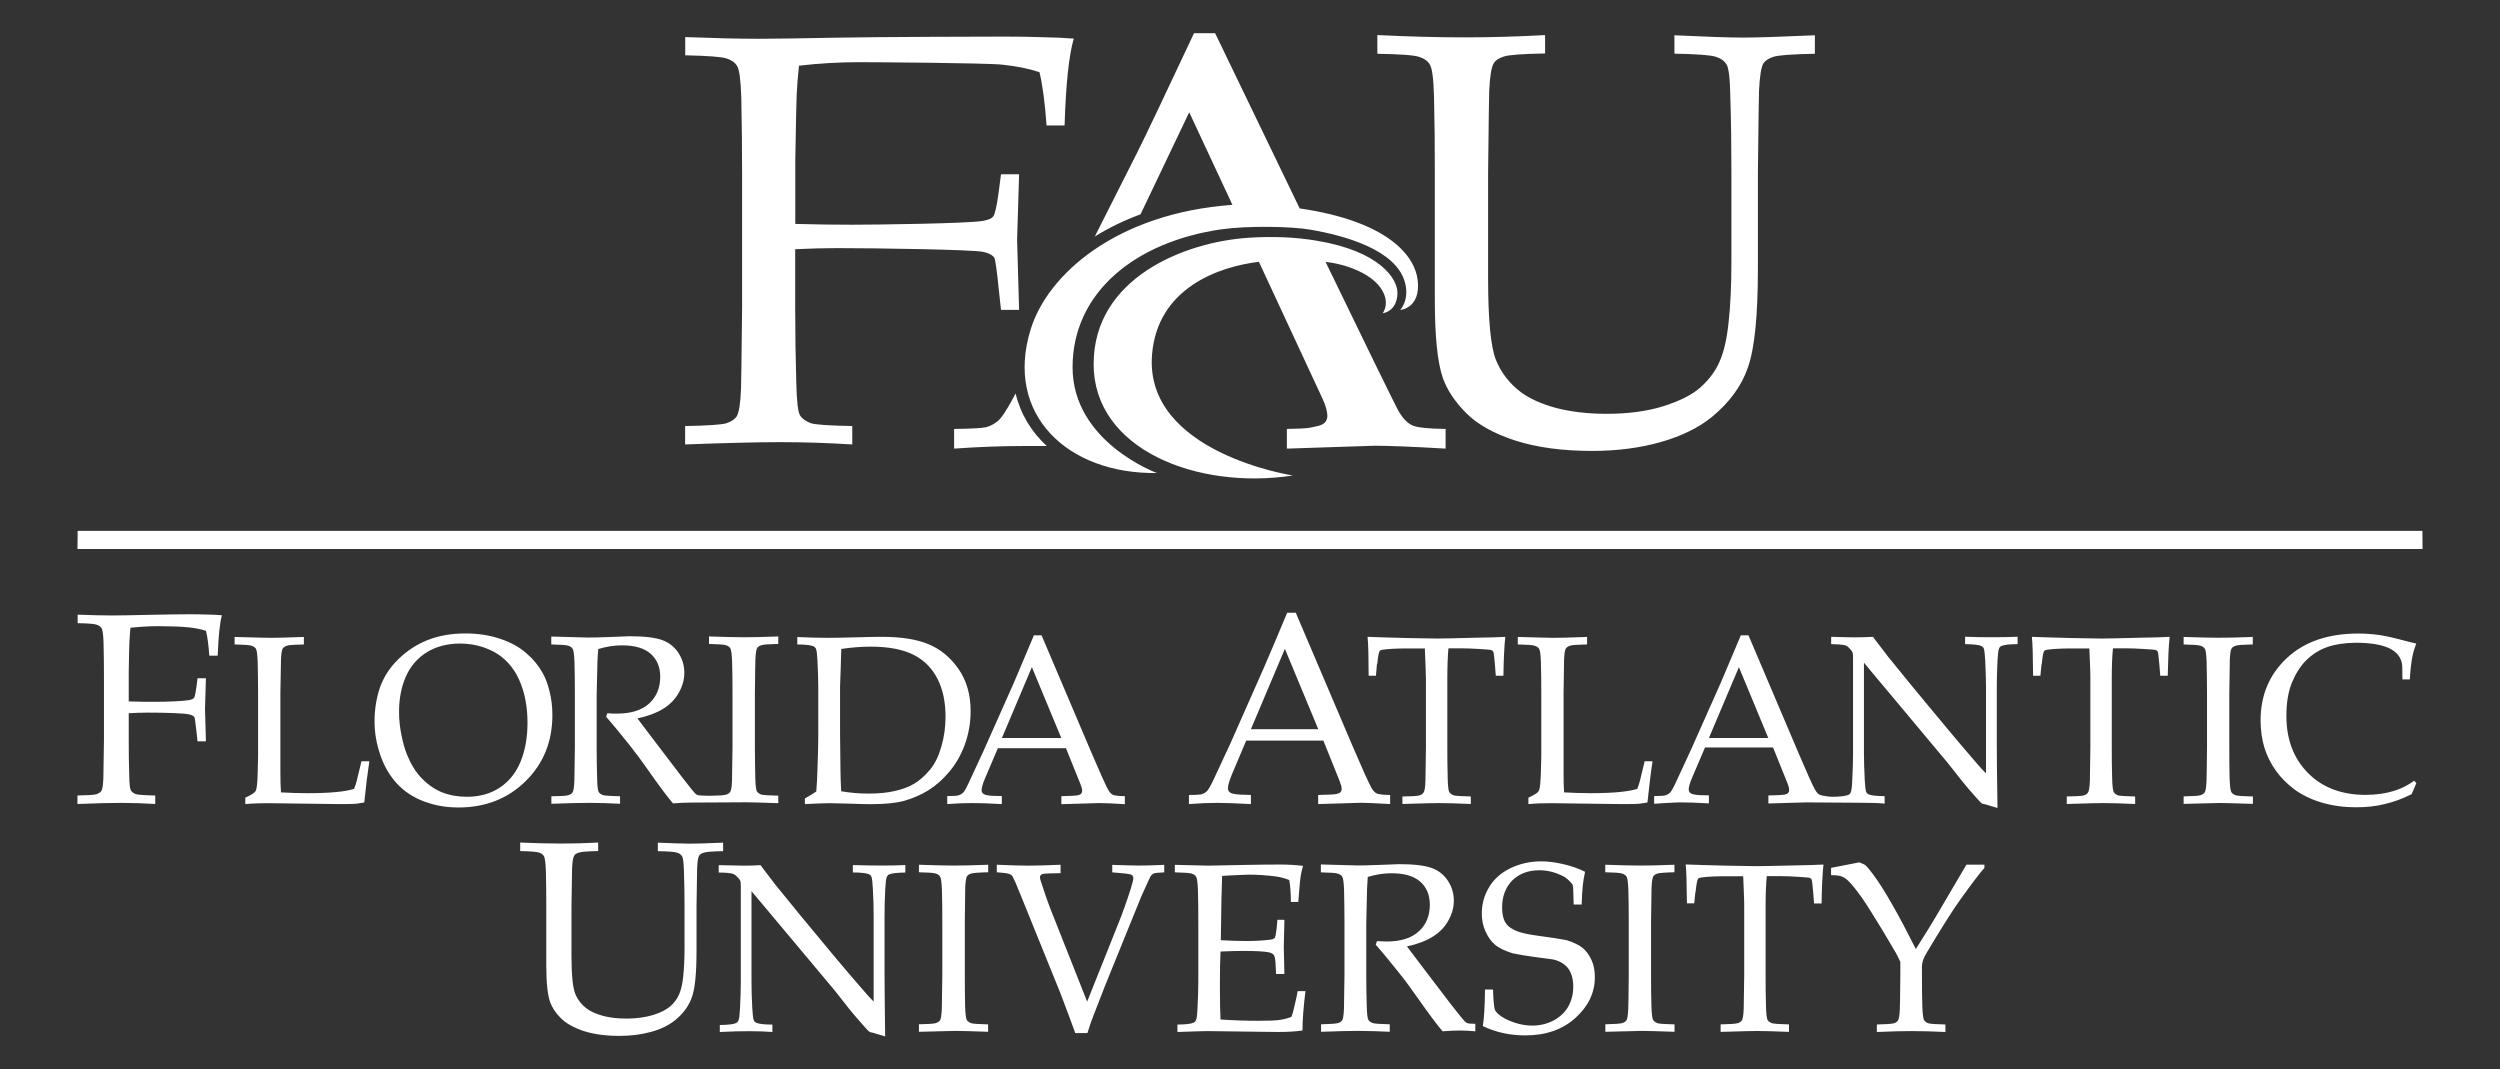 <?xml version="1.0" encoding="UTF-8"?>
<svg id="Layer_1" xmlns="http://www.w3.org/2000/svg" version="1.1" viewBox="0 0 250.1 106.98">
  <rect x="0" y="0" width="250.1" height="106.98" fill="#333333" stroke="none"/>
  <!-- Generator: Adobe Illustrator 29.7.1, SVG Export Plug-In . SVG Version: 2.1.1 Build 8)  -->
  <defs>
    <style>
      .st0 {
        fill: #fff;
        fill-rule: evenodd;
      }
    </style>
  </defs>
  <path class="st0" d="M68.55,5.54v-1.83c2.91.11,5.37.17,7.4.17,1.43,0,4-.04,7.71-.11,3.71-.08,15.49-.11,16.8-.11,1.39,0,2.67.02,3.81.06,1.16.02,2.21.07,3.15.14-.48,1.62-.79,4.52-.92,8.69h-1.8c-.17-2.31-.41-4.09-.71-5.33-.99-.34-2.23-.59-3.7-.75-1.45-.17-12.42-.25-14.36-.25s-3.92.11-6,.35c-.11,1.03-.19,2-.23,2.9-.02.52-.08,2.7-.14,6.57v6.36c2.14.06,4.04.08,5.68.08,2.43,0,11.62-.12,13.07-.38.55-.09.9-.24,1.06-.46.17-.23.35-1.04.54-2.44l.23-1.77h1.81l-.2,6.54.2,7.03h-1.81l-.2-1.84c-.21-2.08-.37-3.2-.46-3.36-.16-.26-.52-.47-1.09-.6-1.09-.24-10.81-.38-14.65-.38-1.36,0-2.75.04-4.19.11v5.79c0,2.6.04,5.13.11,7.6.05,1.82.16,2.9.38,3.24.23.35.59.6,1.09.78.5.15,1.88.24,4.13.28v1.84c-2.43-.15-4.84-.23-7.25-.23-2.16,0-5.31.08-9.47.23v-1.84c2.26-.04,3.63-.13,4.13-.28.5-.17.84-.4,1.03-.69.23-.38.38-1.31.43-2.78.02-.4.06-3.12.11-8.15v-13.29c0-2.6-.03-5.14-.08-7.63-.06-1.82-.2-2.89-.43-3.21-.21-.35-.56-.59-1.06-.75-.5-.16-1.88-.26-4.15-.31M137.84,5.38c2.28.04,3.65.14,4.13.31.5.15.85.4,1.06.75.23.33.38,1.4.43,3.21.06,2.49.08,5.03.08,7.63v12.67c0,3.69.26,6.32.81,7.88.42,1.18,1.19,2.35,2.33,3.5,1.13,1.13,2.77,2.05,4.93,2.75,2.16.69,4.71,1.03,7.66,1.03,2.52,0,4.81-.3,6.88-.89,2.08-.59,3.78-1.43,5.1-2.5,1.75-1.44,2.97-3.09,3.61-4.96.67-1.88,1-5.17,1-9.89v-9.59c.06-5.05.09-7.76.11-8.15.07-1.47.21-2.4.43-2.78.19-.28.53-.51,1-.66.5-.17,1.89-.27,4.16-.31v-1.85c-3.44.15-5.82.23-7.14.23-1.45,0-3.75-.08-6.91-.23v1.84c2.25.04,3.63.14,4.13.31.5.15.85.4,1.07.75.23.33.36,1.4.39,3.21.08,2.49.11,5.03.11,7.63v8.83c0,2.5-.1,4.58-.29,6.22-.17,1.62-.47,2.91-.89,3.84-.4.94-1.02,1.78-1.87,2.55-.82.75-2.06,1.39-3.73,1.92-1.66.52-3.57.77-5.71.77-1.84,0-3.49-.19-4.99-.57-1.49-.4-2.67-.93-3.56-1.58-1.14-.86-1.99-1.94-2.52-3.25-.52-1.31-.78-4.04-.78-8.15v-10.6c.06-5.05.09-7.76.11-8.15.07-1.47.22-2.4.46-2.78.17-.28.51-.51,1-.66.5-.17,1.87-.27,4.13-.31v-1.84c-2.67.15-5.38.23-8.09.23s-5.57-.08-8.69-.23v1.84M109.54,23.65c1.37-.85,2.9-1.6,4.56-2.21l4.87-10.21,4.32,9.26c-11.61.85-18.48,6.95-20.18,12.45-2.65,8.53,3.7,14.51,12.63,14.38,0,0-8.44-3.08-8.44-10.58s6.3-12.57,14.9-13.8c2.51-.36,6.93-.31,8.92.04,3.39.59,8.56,1.99,9.44,5.3.46,1.74-.48,2.73-.48,2.73,0,0,2.09-.16,1.74-3.02-.28-2.31-2.82-5.83-11.8-7.14-4.38-9.07-8.46-17.53-8.46-17.53h-2.11c-2.91,6.2-4.81,10.2-5.71,11.99l-4.21,8.34M95.45,44.88c2.5-.18,4.8-.26,6.91-.26.64,0,1.44,0,2.36,0-1.53-1.41-2.62-3.18-3.12-5.26-.11.23-.19.38-.22.42-.68,1.26-1.19,2.04-1.57,2.35-.35.29-.74.5-1.17.61-.41.09-1.47.15-3.19.17v1.98M129.34,47.57s-14.89-2.27-14.09-12.1c.54-6.64,6.63-8.79,10.69-9.28l6.4,13.77c.3.68.45,1.23.45,1.65,0,.27-.09.5-.28.69-.18.18-.53.31-1.04.4-.53.09-.3.17-2.73.21v1.97l8.78-.29c1.34,0,3.72.09,7.1.29v-1.97c-1.72-.02-2.82-.13-3.32-.35-.48-.22-.92-.66-1.33-1.33-.31-.51-3.63-7.32-7.36-15.03,1.59.15,5.07,1.08,5.89,3.33.4,1.09-.18,1.81-.18,1.81,0,0,1.43-.14,1.48-1.99.04-1.43-1.72-4.21-8.07-5.27-2.14-.36-4.41-.45-6.74-.3-6.49.4-15.58,4.04-15.58,12.63-.02,8.56,10.36,12.62,19.92,11.16"/>
  <path class="st0" d="M118.94,80.44v-.91c.7,0,1.14-.04,1.3-.08.18-.06.34-.15.48-.28.15-.14.37-.51.64-1.08.16-.33.74-1.58,1.74-3.74l3.33-7.53c.37-.83,1.14-2.67,2.34-5.52h.86l5.7,13.38c.93,2.17,1.54,3.53,1.84,4.08.17.31.35.52.54.61.21.1.66.15,1.36.16v.91c-1.39-.08-2.36-.13-2.91-.13l-4.29.13v-.91c.99-.02,1.6-.05,1.8-.09.22-.05.36-.11.43-.19.08-.09.12-.2.12-.32,0-.2-.07-.45-.19-.76l-1.64-4.08h-7.72l-1.45,3.43c-.25.62-.38,1.06-.38,1.35,0,.12.04.23.1.31.1.11.25.2.46.23.33.08.9.11,1.74.12v.91c-1.51-.08-2.63-.12-3.38-.12-.85,0-1.79.04-2.82.12M125.14,72.95h6.74l-3.34-8.04-3.4,8.04ZM137.78,66.42c.07-.72.15-1.14.23-1.28.06-.08.18-.13.37-.15.59-.08,1.4-.12,2.41-.12h1.75l.08,1.99c.02.39.03.76.03,1.09v6.86c-.03,2.06-.05,3.18-.05,3.34-.02.6-.08.99-.19,1.14-.08.12-.21.22-.41.28-.2.07-.77.1-1.7.11v.75c2.14-.07,3.36-.09,3.67-.09.7,0,1.76.03,3.17.09v-.75c-.94-.02-1.5-.06-1.71-.11-.2-.08-.34-.18-.44-.32-.09-.14-.14-.58-.16-1.33-.03-1.01-.04-2.06-.04-3.12v-6.89c0-1.28.04-2.29.11-3.05h1.44c.38,0,.93.02,1.6.06.68.04,1.07.08,1.18.09.08.03.15.06.19.09.05.04.08.1.11.2.02.09.07.49.13,1.16l.09,1.14h.76c.03-1.72.09-3.01.19-3.89-.65.04-1.66.07-3.07.09-1.94.05-3.17.08-3.71.08-.5,0-1.48-.02-2.97-.05-1.83-.05-3.16-.08-4.03-.12.08.72.1,2.02.11,3.89h.73l.1-1.19ZM152.91,80.44c.78-.07,1.54-.09,2.29-.09l6.96.09c.84,0,1.47,0,1.89-.04.19-.02.44-.06.76-.12.17-1.58.33-2.95.51-4.12h-.79l-.47,1.95c-.08.3-.17.58-.27.81-.88.28-2.43.43-4.65.43-.88,0-1.76-.03-2.67-.08-.04-.52-.05-1.19-.05-2.01v-7.91c.03-2.07.04-3.18.05-3.34.02-.6.08-.99.18-1.14.08-.12.22-.21.41-.27.21-.08.78-.11,1.71-.13v-.75c-1.75.07-2.87.09-3.38.09-.46,0-1.64-.04-3.55-.09v.75c.93.02,1.5.06,1.69.13.21.07.35.17.44.3s.16.57.18,1.31c.03,1.02.04,2.06.04,3.13v6.33c0,.21-.02.84-.05,1.91-.03.72-.08,1.19-.15,1.41-.03.11-.08.2-.16.27-.13.13-.45.32-.93.54v.62M204.26,66.42c.07-.72.14-1.14.23-1.28.06-.08.18-.13.37-.15.6-.08,1.4-.12,2.41-.12h1.75l.08,1.99c.02.39.02.76.02,1.09v6.86c-.03,2.06-.05,3.18-.05,3.34-.03.6-.08.99-.19,1.14-.08.12-.21.22-.41.28s-.77.1-1.71.11v.75c2.14-.07,3.37-.09,3.67-.09.7,0,1.76.03,3.17.09v-.75c-.94-.02-1.51-.06-1.71-.11-.2-.08-.34-.18-.43-.32-.08-.14-.14-.58-.16-1.33-.03-1.01-.04-2.06-.04-3.12v-6.89c0-1.28.04-2.29.12-3.05h1.44c.39,0,.93.02,1.6.06.68.04,1.07.08,1.18.09.09.03.15.06.19.09.05.04.08.1.1.2s.07.49.13,1.16l.09,1.14h.75c.04-1.72.09-3.01.19-3.89-.64.04-1.67.07-3.07.09-1.94.05-3.17.08-3.71.08-.5,0-1.49-.02-2.97-.05-1.83-.05-3.17-.08-4.03-.12.08.72.1,2.02.12,3.89h.73l.12-1.19ZM225.36,79.68c-.93-.02-1.5-.06-1.71-.12-.2-.08-.34-.18-.43-.32-.08-.14-.14-.58-.17-1.33-.03-1.01-.03-2.05-.03-3.12v-5.44c.03-2.07.04-3.18.05-3.34.03-.6.08-.99.18-1.14.08-.12.22-.21.41-.27.21-.08.77-.11,1.71-.13v-.75c-1.52.06-2.67.08-3.45.08s-1.97-.03-3.47-.08v.75c.93.02,1.5.06,1.69.13.21.07.35.17.43.3.1.13.15.57.18,1.31.02,1.02.04,2.06.04,3.13v5.45c-.02,2.06-.04,3.17-.05,3.34-.03.6-.08.99-.18,1.14-.08.12-.23.22-.42.28-.21.07-.77.1-1.69.12v.75l3.64-.09c.53,0,1.62.04,3.29.09v-.76M241.53,78.1c-.62.44-1.24.76-1.88.97-.92.3-1.91.45-2.99.45-2.38,0-4.31-.72-5.75-2.17-1.45-1.45-2.18-3.36-2.18-5.74,0-1.36.2-2.48.58-3.38.38-.9.85-1.64,1.45-2.22.6-.58,1.29-1.01,2.06-1.28.78-.27,1.72-.42,2.83-.43,1.49,0,2.62.19,3.39.56.78.38,1.2.95,1.28,1.72l.02,1.39h.74c.05-.88.13-1.65.26-2.32.08-.41.22-.84.38-1.27-.2-.04-.73-.17-1.61-.4-.87-.23-1.61-.39-2.22-.47-.6-.08-1.27-.13-1.98-.13-3.02,0-5.41.83-7.15,2.47s-2.61,3.71-2.61,6.21c0,.99.13,1.9.38,2.73.26.83.64,1.59,1.14,2.3.5.7,1.14,1.34,1.9,1.91.79.56,1.69,1,2.74,1.3,1.05.31,2.18.46,3.39.46,1.03,0,1.99-.1,2.87-.32.88-.21,1.78-.53,2.69-.99l.47-1.1-.21-.25ZM165.48,80.44v-.8c.62,0,1-.03,1.15-.08.16-.05.3-.13.42-.24.13-.12.32-.44.56-.96.14-.29.65-1.39,1.53-3.3l2.95-6.63c.32-.73,1-2.36,2.06-4.87h.77l5.02,11.81c.82,1.91,1.35,3.12,1.62,3.6.15.27.31.46.49.54.18.08.82.2,1.26.2.78,0,1.35-.08,1.6-.19.11-.05.19-.12.23-.23.08-.16.13-.57.16-1.23.05-1.04.08-1.93.08-2.68v-9.61c0-.25-.02-.43-.05-.51-.07-.14-.21-.31-.42-.51-.14-.13-.31-.21-.5-.23-.18-.04-.58-.07-1.22-.08v-.73c1.3.04,2.13.05,2.47.05.57,0,1.14-.02,1.71-.05.67.87,1.15,1.52,1.47,1.93l2.44,3,3.55,4.28c1.14,1.36,2.06,2.44,2.74,3.23.44.52.81.93,1.11,1.22v-8.61c0-.77-.03-1.67-.08-2.7-.04-.65-.08-1.05-.15-1.21-.06-.1-.14-.18-.25-.23-.25-.11-.8-.17-1.61-.18v-.74c.93.04,1.86.05,2.82.05.9,0,1.71-.02,2.43-.05v.74c-.82,0-1.35.07-1.61.18-.11.05-.19.12-.23.23-.08.15-.13.56-.17,1.24-.05,1.03-.07,1.92-.07,2.67v5.66c0,1.14.02,3.28.07,6.41l-1.21-.36-.28-.06s-.09-.04-.13-.08c-.06-.04-.21-.2-.45-.47-.65-.74-1.14-1.29-1.43-1.67l-1.52-1.92-8.34-9.97v9.03c0,.77.03,1.67.08,2.71.04.65.08,1.05.15,1.2.06.11.14.19.24.23.25.11.8.17,1.6.18v.74c-.69-.06-1.45-.08-2.28-.08-.88,0-5.09-.04-5.56-.04l-3.79.11v-.8c.88-.02,1.41-.05,1.6-.08.19-.04.31-.09.38-.17.07-.08.1-.17.1-.28,0-.18-.05-.4-.16-.67l-1.45-3.6h-6.81l-1.29,3.02c-.23.54-.34.94-.34,1.19,0,.11.03.2.09.27.08.1.22.17.4.21.29.07.8.1,1.53.1v.8c-1.33-.08-2.32-.1-2.97-.1-.76.03-1.6.07-2.5.14M170.96,73.83h5.94l-2.94-7.09-3,7.09ZM7.75,62.34c1.05.02,1.7.07,1.91.15.23.08.39.19.5.35.1.15.18.65.2,1.49.03,1.15.04,2.34.04,3.55v6.17c-.03,2.34-.05,3.6-.06,3.79-.03.69-.09,1.12-.2,1.29-.08.13-.25.23-.48.32-.23.08-.87.11-1.91.13v.85c1.92-.08,3.4-.11,4.4-.11,1.13,0,2.24.04,3.38.11v-.85c-1.05-.02-1.69-.07-1.92-.13-.23-.08-.39-.2-.51-.36-.1-.16-.16-.66-.17-1.51-.04-1.14-.05-2.33-.05-3.54v-2.69c.67-.04,1.31-.06,1.94-.06,1.79,0,3.61.06,4.12.18.26.07.44.16.51.28.05.08.11.59.22,1.56l.09.85h.84l-.09-3.27.09-3.04h-.84l-.1.83c-.09.65-.17,1.03-.25,1.14-.08.09-.23.17-.5.22-.68.11-2.25.17-3.39.17-.77,0-1.65,0-2.64-.04v-2.96c.03-1.79.05-2.82.07-3.06.02-.42.06-.86.1-1.35.96-.1,1.89-.16,2.79-.16s2.36.04,3.04.12c.69.08,1.26.19,1.73.35.14.57.25,1.4.33,2.48h.84c.07-1.93.21-3.28.42-4.04-.43-.04-.92-.06-1.46-.07-.53-.02-1.13-.03-1.77-.03-.6,0-2.45.02-4.18.06s-2.92.06-3.58.06c-.94,0-2.09-.03-3.44-.08v.85M24.53,80.44c.78-.07,1.54-.09,2.29-.09l6.96.09c.85,0,1.47,0,1.89-.04.19-.02.44-.06.77-.12.16-1.58.33-2.95.51-4.12h-.79l-.47,1.95c-.08.3-.17.58-.27.81-.88.28-2.43.43-4.65.43-.88,0-1.76-.03-2.66-.08-.04-.52-.06-1.19-.06-2.01v-7.91c.03-2.07.05-3.18.06-3.34.02-.6.08-.99.18-1.14.08-.12.22-.21.4-.27.21-.08.78-.11,1.71-.13v-.75c-1.75.07-2.87.09-3.38.09-.46,0-1.64-.04-3.55-.09v.75c.93.02,1.5.06,1.7.13.21.07.35.17.43.3.09.13.15.57.18,1.31.02,1.02.04,2.06.04,3.13v6.33c0,.21-.02.84-.05,1.91-.02.72-.08,1.19-.14,1.41-.03.11-.08.2-.16.27-.13.13-.45.32-.93.54v.62M37.47,72.18c0-1.24.19-2.38.55-3.43.38-1.05.99-2,1.86-2.83.86-.84,1.84-1.47,2.93-1.9,1.1-.43,2.34-.65,3.74-.65,1.29,0,2.47.18,3.53.55,1.06.36,1.92.84,2.6,1.45.69.59,1.22,1.25,1.61,1.96.3.53.53,1.16.7,1.89.18.72.27,1.49.27,2.32,0,2.65-.89,4.84-2.67,6.6-1.77,1.75-4.02,2.64-6.72,2.64-1.23,0-2.37-.2-3.44-.6s-1.97-.99-2.7-1.77c-.74-.8-1.3-1.75-1.68-2.87-.39-1.13-.58-2.24-.58-3.34M39.92,71.22c0,.74.08,1.5.23,2.27s.34,1.44.56,1.99c.38.94.86,1.74,1.47,2.37s1.29,1.11,2.03,1.41c.76.3,1.59.45,2.5.45,1.26,0,2.36-.3,3.29-.92.93-.62,1.62-1.48,2.08-2.6.46-1.13.69-2.41.69-3.87,0-1.25-.16-2.39-.5-3.44-.21-.65-.47-1.23-.81-1.75-.34-.53-.74-.98-1.21-1.36-.46-.39-1.06-.72-1.81-.99-.74-.26-1.55-.4-2.41-.4-1.25,0-2.35.28-3.28.84s-1.65,1.36-2.13,2.42c-.47,1.05-.7,2.24-.7,3.58M80.52,80.44v-.56c.46-.26.84-.5,1.14-.7.05-.53.09-1.28.12-2.22.06-1.61.08-2.74.08-3.37v-4.8c0-.77-.03-1.67-.08-2.7-.04-.65-.08-1.05-.16-1.21-.07-.1-.14-.18-.25-.23-.25-.11-.8-.17-1.61-.18v-.74c1.14.05,2.16.08,3.04.08.67,0,1.59-.02,2.75-.05,1.16-.04,2.07-.05,2.71-.05,1.92,0,3.47.25,4.64.74,1.17.49,2.17,1.3,2.98,2.46s1.22,2.56,1.22,4.22c0,1.19-.2,2.31-.58,3.36-.38,1.04-.91,1.96-1.57,2.74s-1.36,1.39-2.11,1.85-1.55.8-2.37,1.03c-.83.23-1.96.34-3.4.34-.48,0-1.13-.02-1.94-.05-1.07-.03-1.76-.05-2.09-.05-.48,0-1.31.03-2.52.09M84.17,79.16c.86.15,1.77.23,2.73.23s1.86-.08,2.62-.26c.76-.17,1.41-.41,1.94-.73s1.06-.78,1.57-1.39.88-1.39,1.15-2.35c.28-.96.41-1.94.41-2.97,0-1.46-.26-2.71-.79-3.75-.52-1.05-1.3-1.86-2.36-2.41s-2.5-.84-4.33-.84c-.97,0-1.94.08-2.95.23-.02.38-.04,1.06-.06,2.05l-.06,1.71v4.69l.04,3.65c0,.56.03,1.28.07,2.15M94.76,80.44v-.8c.62,0,1-.03,1.15-.08.16-.05.29-.13.42-.24.13-.12.32-.44.56-.96.13-.29.65-1.39,1.53-3.3l2.95-6.63c.32-.73,1-2.36,2.06-4.87h.77l5.02,11.81c.82,1.91,1.36,3.12,1.62,3.6.15.27.31.46.49.54.18.08.58.13,1.2.14v.8c-1.22-.08-2.08-.11-2.56-.11l-3.79.11v-.8c.88-.02,1.41-.05,1.6-.08.19-.04.31-.09.38-.17s.1-.17.1-.28c0-.18-.06-.4-.17-.67l-1.45-3.6h-6.81l-1.29,3.02c-.23.54-.34.94-.34,1.19,0,.11.03.2.09.27.08.1.22.17.4.21.29.07.8.1,1.53.1v.8c-1.32-.08-2.32-.1-2.97-.1-.77,0-1.6.03-2.51.1M100.23,73.83h5.94l-2.94-7.09-3,7.09ZM55.16,64.47c.94.02,1.5.06,1.7.13.21.07.35.17.43.31.09.13.15.57.18,1.31.03,1.01.04,2.06.04,3.12v5.45c-.03,2.06-.05,3.18-.05,3.34-.03.6-.08.99-.18,1.14-.08.12-.22.22-.42.28-.2.07-.77.1-1.7.11v.75c1.78-.07,3.05-.09,3.8-.09.94,0,1.96.03,3.07.09v-.75c-.92-.02-1.49-.06-1.69-.11-.21-.08-.36-.18-.45-.32-.08-.14-.14-.58-.15-1.33-.03-1.01-.05-2.06-.05-3.12v-5.23c.05-2.18.08-3.31.08-3.43.02-.37.04-.76.08-1.19.78-.24,1.57-.37,2.37-.37,1.29,0,2.24.28,2.88.85.63.56.95,1.33.95,2.3,0,1.11-.38,2-1.11,2.67-.74.68-1.82,1.01-3.25,1.01-.21,0-.53,0-.93-.04l-.12.36c.75.85,1.53,1.81,2.36,2.85.51.64,1.1,1.43,1.76,2.37,1.2,1.71,2.06,2.86,2.57,3.44.68-.05,1.25-.08,1.71-.08.37,0,5.53-.03,5.53-.03.53,0,1.62.03,3.29.09v-.75c-.93-.02-1.5-.06-1.7-.11-.2-.08-.34-.18-.44-.32-.08-.14-.14-.58-.16-1.33-.02-1.01-.04-2.06-.04-3.12v-5.42c.02-2.07.04-3.18.05-3.34.03-.6.08-.99.18-1.14.08-.12.22-.21.41-.27.2-.08.77-.11,1.7-.13v-.75c-1.52.06-2.67.08-3.46.08s-1.97-.03-3.47-.08v.75c.93.02,1.5.06,1.7.13.21.07.35.17.43.31.09.13.15.57.18,1.31.03,1.01.04,2.06.04,3.12v5.45c-.03,2.06-.05,3.18-.05,3.34-.02.6-.08.99-.18,1.14-.08.12-.23.22-.42.28-.2.06-.73.1-1.6.11-.53,0-1.11-.03-1.2-.06-.08-.02-.15-.07-.22-.11-.14-.12-.64-.73-1.48-1.83l-2.97-3.9c-.73-.95-1.19-1.56-1.39-1.84,1.08-.23,1.95-.57,2.62-.99.68-.43,1.19-.98,1.54-1.62.36-.65.53-1.3.53-1.96,0-.7-.19-1.36-.57-1.95-.38-.6-.91-1.04-1.6-1.3s-1.77-.4-3.28-.4c-.19,0-.9.03-2.12.08-.95.04-1.64.05-2.08.05l-2.26-.06-1.4-.04v.74M52,85.14c1.05.02,1.7.07,1.92.15.23.07.39.19.49.35.1.15.17.65.2,1.49.03,1.16.04,2.34.04,3.55v5.89c0,1.72.13,2.94.38,3.67.2.55.55,1.1,1.08,1.62.53.53,1.29.95,2.3,1.29,1,.32,2.2.48,3.56.48,1.17,0,2.24-.14,3.2-.41.97-.27,1.76-.67,2.37-1.16.82-.67,1.38-1.44,1.68-2.31.31-.87.46-2.4.46-4.6v-4.47c.03-2.35.05-3.61.06-3.79.03-.69.09-1.12.2-1.29.08-.13.24-.23.47-.3.23-.08.87-.13,1.93-.15v-.85c-1.6.07-2.7.1-3.32.1-.68,0-1.75-.04-3.21-.1v.85c1.05.02,1.69.07,1.92.15.23.07.39.19.5.35.1.15.17.65.19,1.49.04,1.16.06,2.34.06,3.55v4.11c0,1.16-.05,2.13-.13,2.89-.08.76-.22,1.35-.41,1.78-.19.44-.48.84-.86,1.18s-.97.65-1.74.89c-.77.23-1.66.36-2.65.36-.85,0-1.63-.08-2.33-.26-.69-.19-1.24-.43-1.65-.73-.53-.4-.93-.9-1.17-1.51s-.37-1.88-.37-3.79v-4.94c.03-2.35.05-3.61.06-3.79.03-.69.1-1.12.22-1.29.08-.13.23-.23.47-.3.23-.08.87-.13,1.92-.15v-.85c-1.25.07-2.5.1-3.76.1s-2.59-.04-4.04-.1v.87M72.02,103.24c1.06-.06,2.06-.08,2.97-.08.84,0,1.6.03,2.28.08v-.74c-.83,0-1.35-.07-1.61-.18-.11-.05-.19-.12-.24-.23-.08-.15-.12-.54-.16-1.2-.06-1.04-.08-1.95-.08-2.72v-9.02l8.35,9.97,1.51,1.92c.31.38.79.93,1.44,1.67.24.27.39.43.45.47.04.03.08.06.13.08l.28.06,1.21.36c-.04-3.12-.06-5.26-.06-6.41v-5.66c0-.75.02-1.63.07-2.67.04-.68.08-1.09.17-1.24.06-.11.12-.19.23-.23.26-.11.8-.17,1.61-.18v-.75c-.73.04-1.54.05-2.43.05-.95,0-1.9-.02-2.82-.05v.74c.82,0,1.35.07,1.61.18.11.05.19.12.24.23.07.16.12.56.15,1.21.06,1.03.08,1.93.08,2.7v8.6c-.3-.3-.67-.7-1.11-1.22-.69-.79-1.61-1.86-2.75-3.22l-3.55-4.28-2.44-3c-.31-.41-.81-1.05-1.47-1.93-.56.04-1.14.05-1.7.05-.34,0-1.16-.02-2.48-.05v.74c.64,0,1.04.04,1.23.08.19.03.36.11.5.23.22.2.36.37.42.51.04.08.06.24.06.51v9.59c0,.75-.03,1.65-.08,2.68-.04.67-.08,1.08-.17,1.23-.05.1-.13.18-.23.23-.26.12-.8.18-1.62.19v.74M98.86,102.48c-.94-.02-1.51-.06-1.71-.12-.2-.08-.34-.18-.43-.32-.09-.14-.14-.58-.17-1.33-.02-1.01-.03-2.06-.03-3.12v-5.45c.03-2.07.04-3.18.04-3.34.03-.6.08-.99.18-1.14.08-.12.21-.21.41-.27s.78-.11,1.71-.13v-.75c-1.53.06-2.67.08-3.46.08s-1.97-.03-3.47-.08v.75c.94.02,1.5.06,1.69.13.21.07.35.17.43.31.09.13.15.57.18,1.31.03,1.02.04,2.06.04,3.13v5.45c-.03,2.06-.04,3.17-.05,3.34-.03.6-.08.99-.18,1.14-.08.12-.22.22-.42.28-.21.07-.77.1-1.69.12v.75l3.63-.09c.53,0,1.62.03,3.29.09v-.76M108.78,103.36c.14-.45.27-.84.39-1.18.12-.34.27-.73.46-1.2l.9-2.32,3.67-9.04c.52-1.15.81-1.79.87-1.9.1-.17.22-.27.33-.33.11-.06.47-.09,1.07-.12v-.75c-1.07.05-1.92.07-2.53.07s-1.49-.03-2.67-.07v.75c1.05.08,1.65.15,1.81.2.21.07.3.19.3.38,0,.13-.08.48-.25,1.03-.41,1.29-.84,2.51-1.29,3.61l-3.08,7.71-3.68-9.29c-.25-.64-.54-1.47-.88-2.52-.11-.32-.17-.53-.17-.61s.03-.16.08-.23c.07-.08.17-.12.32-.14.16-.02.71-.05,1.67-.06v-.84c-1.53.07-2.6.09-3.24.09-.68,0-1.73-.03-3.14-.09v.75c.69.05,1.13.11,1.29.19.12.05.22.12.29.23.1.17.37.77.79,1.82l4.01,9.9c.74,1.95,1.23,3.28,1.47,3.95h1.2ZM117.73,103.24c1.95-.07,2.98-.09,3.09-.09l7.02.09c.97,0,1.79-.05,2.46-.15,0-1.04.1-2.36.3-3.94h-.78c-.06.35-.17.87-.34,1.58-.09.41-.19.75-.28.99-.36.15-.75.25-1.17.31-.42.07-1.14.09-2.13.09-1.41,0-2.67-.05-3.8-.13-.04-.75-.06-1.86-.06-3.3,0-1.55.02-2.71.06-3.5.97-.04,1.71-.06,2.24-.06,1.29,0,2.15.05,2.6.14.25.06.42.15.51.29.09.14.15.51.17,1.08l.04.8h.83l-.06-2.74.06-2.45v-.23h-.7l-.07.83c-.07.55-.12.87-.19.97-.08.09-.23.16-.49.19-.66.08-1.45.13-2.38.13-.77,0-1.61-.03-2.53-.08l.06-3.98c.02-.76.04-1.58.07-2.45.28-.03.75-.05,1.4-.08.66-.03,1.07-.05,1.26-.05.88,0,1.75.06,2.64.17.52.07.99.19,1.42.37.11.66.16,1.39.16,2.19h.74c.12-1.56.2-2.37.22-2.45.04-.33.13-.72.25-1.16-.69-.08-1.43-.13-2.21-.13s-2,0-3.71.04l-3.55.07-3.35-.08v.75c.93.02,1.5.06,1.7.13.2.07.35.17.43.31.09.13.15.57.18,1.31.03,1.02.04,2.06.04,3.13v6.02c0,.75-.03,1.65-.08,2.68-.03.67-.08,1.08-.16,1.23-.05.1-.13.18-.23.23-.26.12-.8.18-1.62.19v.75M132.15,87.27c.94.02,1.5.06,1.69.13.21.07.35.17.44.31.09.13.15.57.18,1.31.02,1.01.04,2.06.04,3.12v5.45c-.03,2.06-.05,3.17-.05,3.34-.03.6-.08.99-.18,1.14-.08.12-.22.22-.42.28s-.77.1-1.69.12v.75c1.78-.07,3.05-.09,3.79-.09.94,0,1.96.04,3.08.09v-.75c-.93-.02-1.49-.06-1.7-.12-.21-.08-.35-.18-.44-.32-.08-.14-.14-.58-.16-1.33-.03-1.01-.05-2.05-.05-3.12v-5.23c.05-2.18.08-3.31.08-3.43.02-.37.04-.77.07-1.19.78-.24,1.57-.37,2.37-.37,1.29,0,2.25.28,2.89.85.63.56.95,1.33.95,2.3,0,1.11-.37,2-1.11,2.67-.74.68-1.82,1.01-3.25,1.01-.22,0-.53-.02-.93-.04l-.12.36c.75.85,1.53,1.81,2.36,2.85.52.64,1.1,1.43,1.76,2.37,1.2,1.71,2.06,2.86,2.57,3.44.67-.05,1.25-.08,1.7-.08s.98.03,1.57.08v-.75c-.4,0-.66-.02-.78-.06-.07-.02-.14-.07-.21-.12-.14-.12-.64-.73-1.49-1.82l-2.97-3.9c-.72-.95-1.19-1.56-1.39-1.84,1.08-.23,1.94-.57,2.62-1,.68-.43,1.19-.97,1.54-1.62.36-.65.53-1.3.53-1.96,0-.7-.19-1.36-.57-1.95-.38-.6-.91-1.04-1.6-1.3-.69-.26-1.77-.4-3.28-.4-.2,0-.9.03-2.12.08-.94.04-1.63.05-2.08.05l-2.25-.06c-.63-.02-1.1-.03-1.4-.04v.77M148.37,102.66c1.26.61,2.67.92,4.22.92,2.06,0,3.73-.58,5.02-1.75s1.94-2.52,1.94-4.08c0-.66-.11-1.23-.34-1.72-.23-.5-.52-.89-.87-1.19-.36-.3-.9-.56-1.63-.79-.79-.15-1.67-.28-2.65-.41-.99-.13-1.69-.27-2.12-.42-.63-.22-1.06-.51-1.3-.87s-.37-.88-.37-1.56c0-1.11.34-2.01,1-2.69.69-.69,1.6-1.04,2.73-1.04.87,0,1.72.23,2.53.68.34.23.6.49.8.77.05.11.08.77.1,1.98h.8c.03-.83.06-1.45.11-1.89.05-.43.12-.89.23-1.39-.69-.34-1.42-.59-2.21-.77-.79-.18-1.51-.27-2.18-.27-1.11,0-2.13.23-3.09.69-.94.46-1.65,1.1-2.13,1.91-.49.82-.72,1.69-.72,2.62,0,.64.12,1.23.36,1.77.24.54.55.99.94,1.33s.99.63,1.8.88c.61.13,1.35.25,2.22.37.86.11,1.45.19,1.74.23.47.09.85.26,1.17.5.31.23.54.53.69.91.16.38.23.83.23,1.34,0,.68-.15,1.31-.46,1.9s-.8,1.06-1.45,1.44c-.68.36-1.4.54-2.2.54-.54,0-1.11-.09-1.68-.27-.58-.19-1.04-.4-1.39-.64s-.56-.45-.66-.66c-.08-.21-.15-.89-.19-2.04h-.8c-.02,1.69-.09,2.91-.22,3.66M167.51,102.48c-.93-.02-1.5-.06-1.7-.12-.2-.08-.34-.18-.43-.32-.09-.14-.14-.58-.17-1.33-.03-1.01-.04-2.06-.04-3.12v-5.45c.03-2.07.04-3.18.05-3.34.03-.6.08-.99.18-1.14.08-.12.22-.21.41-.27s.77-.11,1.7-.13v-.75c-1.52.06-2.67.08-3.45.08s-1.98-.03-3.47-.08v.75c.93.02,1.49.06,1.69.13.21.07.35.17.44.31.09.13.15.57.18,1.31.03,1.02.04,2.06.04,3.13v5.45c-.02,2.06-.04,3.17-.05,3.34-.03.6-.08.99-.18,1.14-.08.12-.22.22-.42.28s-.77.1-1.69.12v.75l3.63-.09c.53,0,1.62.03,3.29.09v-.76M169.63,89.22c.07-.72.15-1.14.23-1.29.06-.08.18-.13.37-.15.59-.08,1.4-.12,2.41-.12h1.75l.08,1.99c.02.39.02.75.02,1.09v6.86c-.03,2.06-.05,3.17-.05,3.34-.03.61-.08.99-.19,1.14-.08.12-.21.22-.41.28s-.77.1-1.71.12v.75c2.14-.07,3.37-.09,3.67-.09.7,0,1.76.03,3.17.09v-.75c-.94-.02-1.51-.06-1.71-.12-.2-.08-.34-.18-.43-.32-.08-.14-.14-.58-.16-1.33-.03-1.01-.04-2.06-.04-3.12v-6.89c0-1.28.04-2.3.12-3.05h1.44c.39,0,.92.02,1.6.06s1.07.08,1.18.09c.09.03.15.06.19.09.05.04.08.1.1.2.03.09.07.48.13,1.16l.09,1.13h.75c.03-1.72.09-3.01.19-3.89-.64.03-1.67.07-3.07.09-1.93.05-3.17.07-3.71.07-.5,0-1.48-.02-2.97-.05-1.83-.05-3.16-.08-4.03-.12.07.72.1,2.02.12,3.89h.73l.12-1.16ZM183.18,87.55c.47,0,.82.04,1.03.12.23.08.44.22.65.41.38.35.84.94,1.42,1.75.3.42.76,1.14,1.37,2.14l.78,1.27c.69,1.15,1.09,1.83,1.2,2.03.16.28.32.6.48.96v1.38c-.02,2.06-.04,3.17-.05,3.34-.03.61-.08.99-.19,1.14-.08.12-.21.22-.41.28s-.77.1-1.7.12v.75c1.46-.07,2.65-.09,3.54-.09.94,0,2.05.03,3.32.09v-.75c-.94-.02-1.5-.06-1.71-.12-.2-.07-.34-.18-.43-.32-.08-.14-.14-.58-.17-1.33-.03-1.01-.04-2.06-.04-3.12v-.91c0-.22.05-.45.13-.69.08-.25.46-.92,1.14-2.01,1.07-1.76,1.93-3.11,2.6-4.04,1.15-1.6,1.94-2.64,2.38-3.12v-.33h-1.8l-2.51,4.27c-.87,1.5-1.73,2.89-2.55,4.17-.83-1.65-1.6-3.12-2.34-4.41-.73-1.29-1.37-2.3-1.93-3.05-.38-.5-.62-.8-.74-.89-.11-.1-.33-.21-.65-.32l-2.82.55v.71"/>
  <polygon class="st0" points="7.77 53.11 242.34 53.11 242.35 54.92 7.75 54.92 7.77 53.11"/>
</svg>